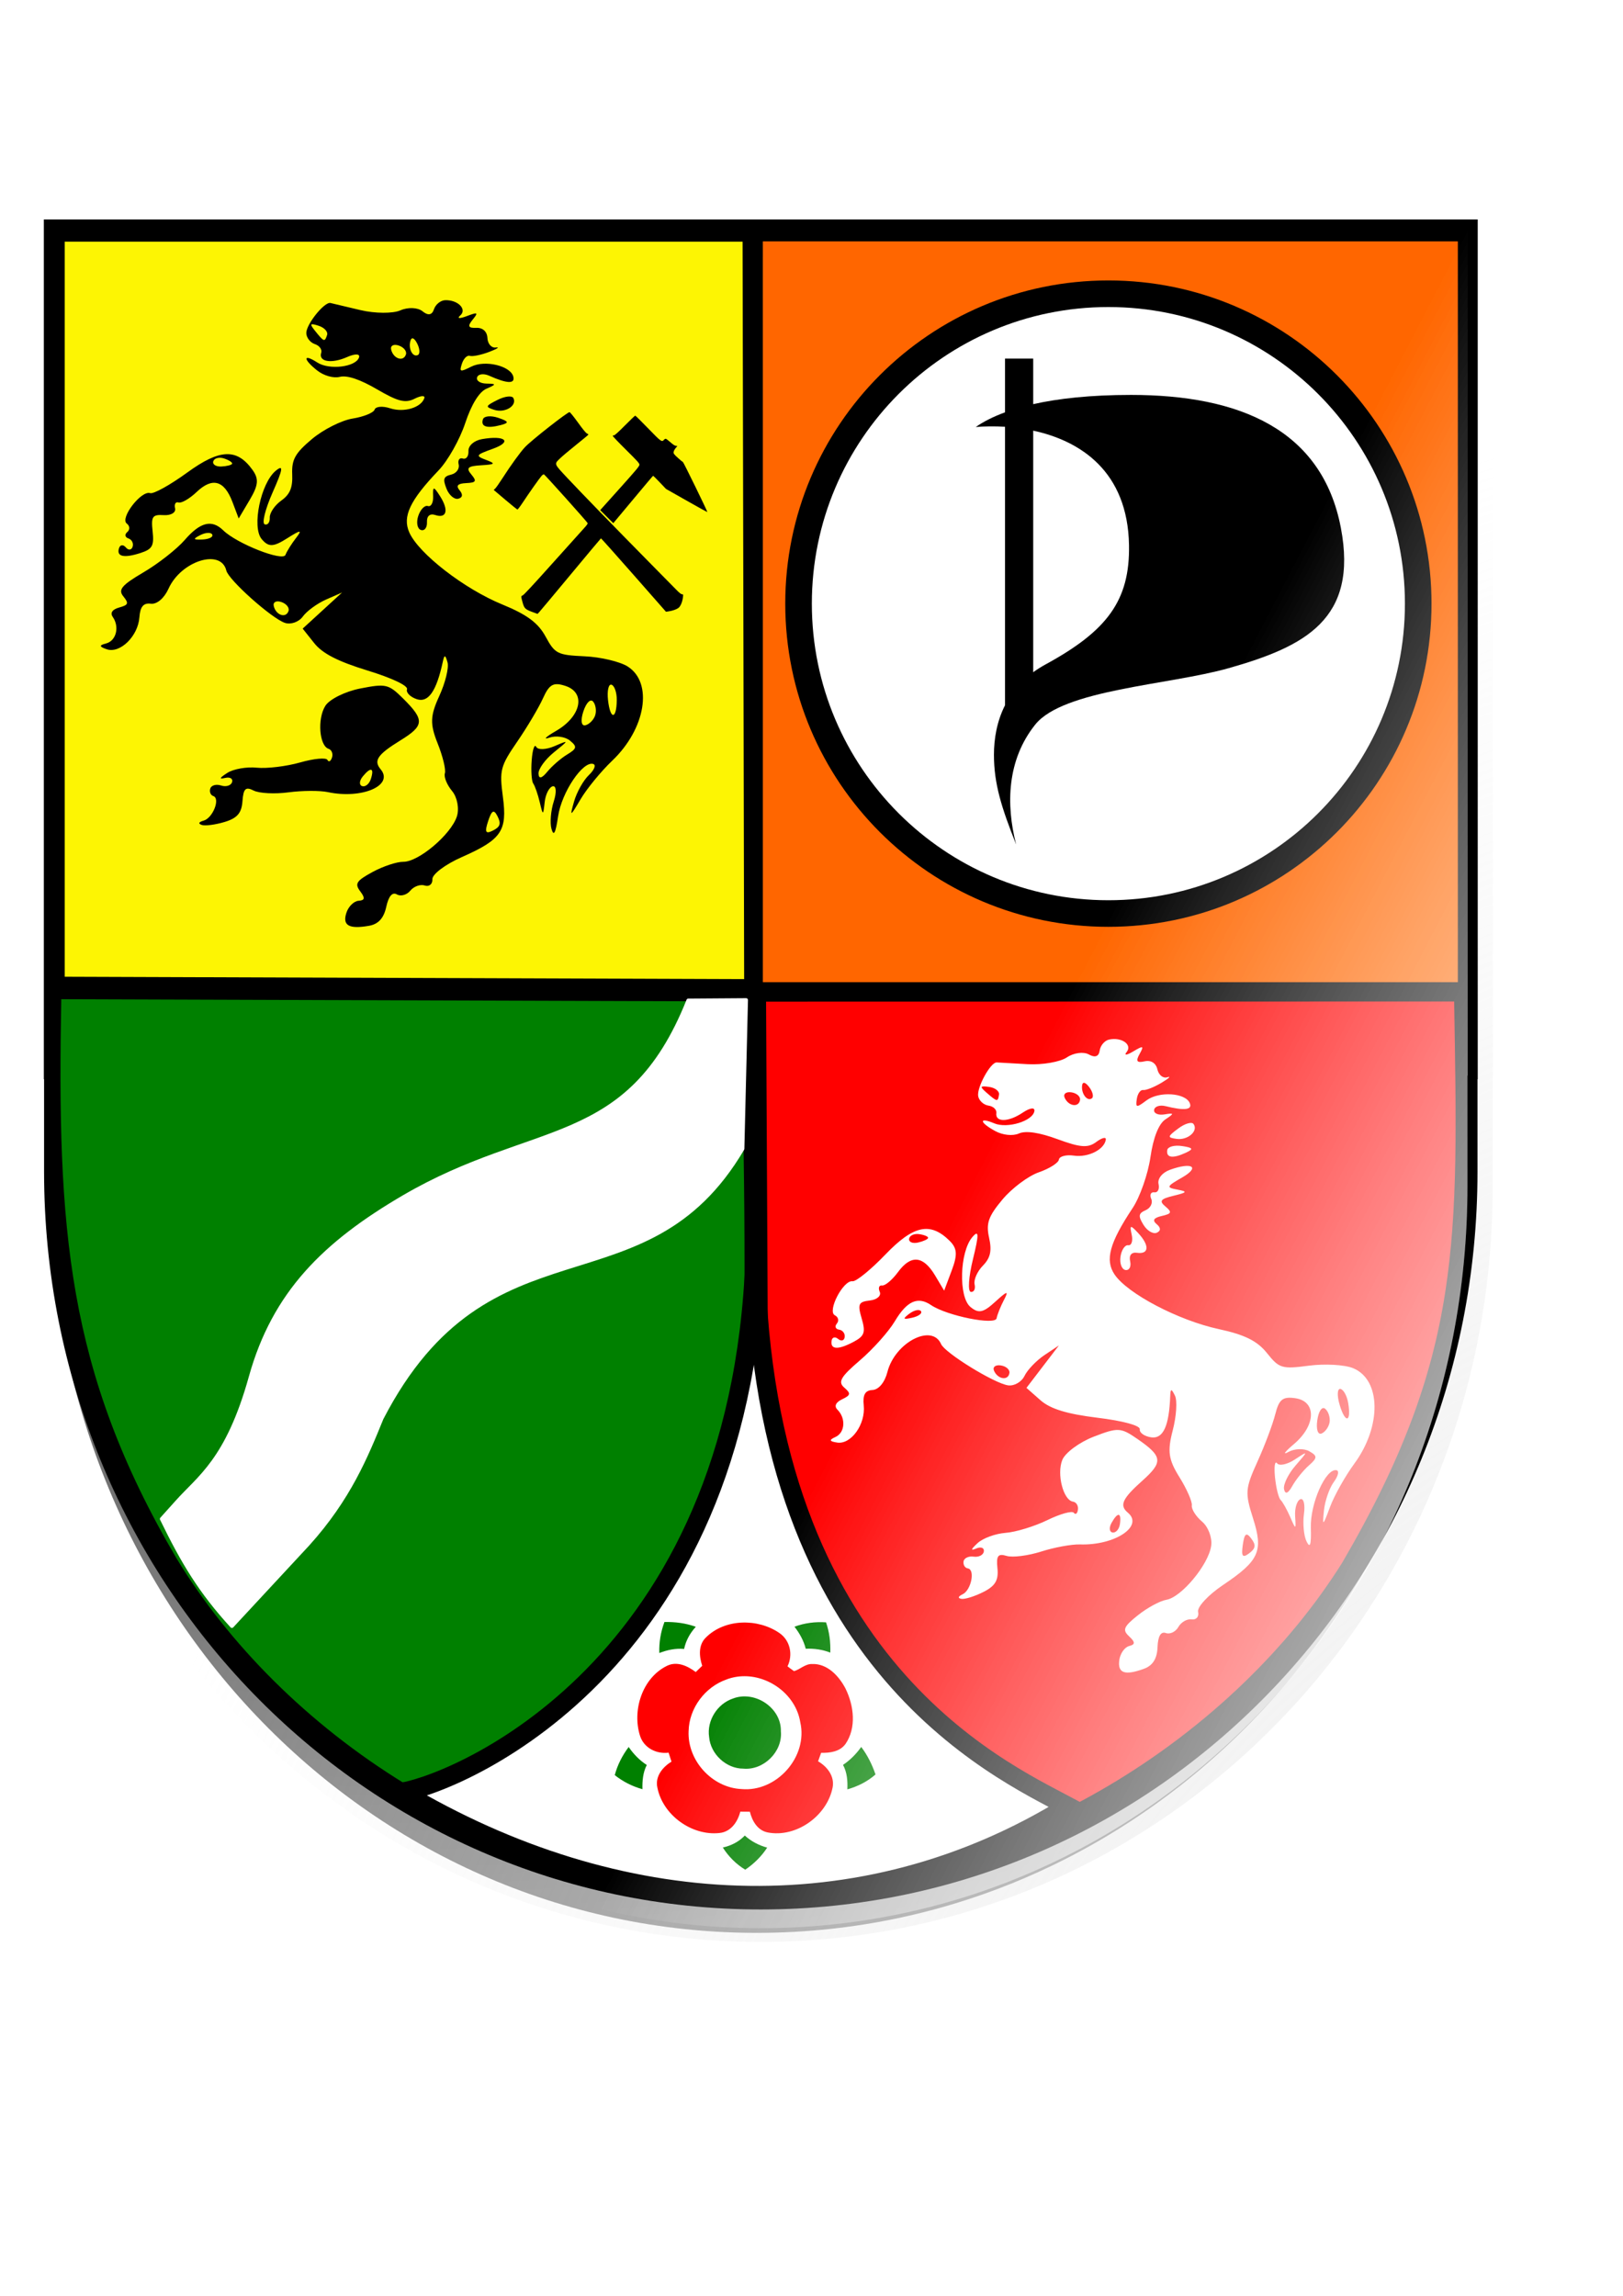 <?xml version="1.0" encoding="UTF-8" standalone="no"?>
<!-- Created with Inkscape (http://www.inkscape.org/) -->
<svg
   xmlns:a="http://ns.adobe.com/AdobeSVGViewerExtensions/3.0/"
   xmlns:dc="http://purl.org/dc/elements/1.1/"
   xmlns:cc="http://creativecommons.org/ns#"
   xmlns:rdf="http://www.w3.org/1999/02/22-rdf-syntax-ns#"
   xmlns:svg="http://www.w3.org/2000/svg"
   xmlns="http://www.w3.org/2000/svg"
   xmlns:xlink="http://www.w3.org/1999/xlink"
   xmlns:sodipodi="http://sodipodi.sourceforge.net/DTD/sodipodi-0.dtd"
   xmlns:inkscape="http://www.inkscape.org/namespaces/inkscape"
   width="210mm"
   height="297mm"
   id="svg2392"
   sodipodi:version="0.32"
   inkscape:version="0.46"
   sodipodi:docname="Wappen_nrw_herne_pp.svg"
   inkscape:output_extension="org.inkscape.output.svg.inkscape">
  <defs
     id="defs2394">
    <linearGradient
       inkscape:collect="always"
       id="linearGradient3415">
      <stop
         style="stop-color:#ffffff;stop-opacity:1;"
         offset="0"
         id="stop3417" />
      <stop
         style="stop-color:#ffffff;stop-opacity:0;"
         offset="1"
         id="stop3419" />
    </linearGradient>
    <linearGradient
       inkscape:collect="always"
       id="linearGradient3723">
      <stop
         style="stop-color:#333333;stop-opacity:1;"
         offset="0"
         id="stop3725" />
      <stop
         style="stop-color:#333333;stop-opacity:0;"
         offset="1"
         id="stop3727" />
    </linearGradient>
    <linearGradient
       inkscape:collect="always"
       id="linearGradient3691">
      <stop
         style="stop-color:#e6e6e6;stop-opacity:1;"
         offset="0"
         id="stop3693" />
      <stop
         style="stop-color:#e6e6e6;stop-opacity:0;"
         offset="1"
         id="stop3695" />
    </linearGradient>
    <inkscape:perspective
       sodipodi:type="inkscape:persp3d"
       inkscape:vp_x="0 : 526.18109 : 1"
       inkscape:vp_y="0 : 1000 : 0"
       inkscape:vp_z="744.09448 : 526.18109 : 1"
       inkscape:persp3d-origin="372.04724 : 350.78739 : 1"
       id="perspective2400" />
    <linearGradient
       gradientTransform="matrix(1.157, 0, 0, 1.157, 297.626, 127.663)"
       gradientUnits="userSpaceOnUse"
       xlink:href="#XMLID_5_"
       id="linearGradient7833"
       y2="259.361"
       x2="77.544"
       y1="217.941"
       x1="77.544" />
    <linearGradient
       gradientTransform="matrix(0.935, 0, 0, 0.935, -293.586, -9.6)"
       gradientUnits="userSpaceOnUse"
       id="XMLID_5_"
       y2="259.361"
       x2="77.544"
       y1="217.941"
       x1="77.544">
      <stop
         id="stop2243"
         offset="0"
         style="stop-color: black; stop-opacity: 1;" />
      <stop
         id="stop2245"
         offset="0.511"
         style="stop-color: black; stop-opacity: 1;" />
      <stop
         id="stop2247"
         offset="1"
         style="stop-color: rgb(69, 69, 69); stop-opacity: 1;" />
      <a:midPointStop
         style="stop-color:#000000"
         offset="0" />
      <a:midPointStop
         style="stop-color:#000000"
         offset="0.5" />
      <a:midPointStop
         style="stop-color:#000000"
         offset="0.511" />
      <a:midPointStop
         style="stop-color:#000000"
         offset="0.5" />
      <a:midPointStop
         style="stop-color:#454545"
         offset="1" />
    </linearGradient>
    <linearGradient
       spreadMethod="reflect"
       gradientTransform="matrix(0.877, 0, 0, 0.877, 291.77, 136.198)"
       gradientUnits="userSpaceOnUse"
       xlink:href="#XMLID_10_"
       id="linearGradient14383"
       y2="231.766"
       x2="121.349"
       y1="223.72"
       x1="121.349" />
    <linearGradient
       gradientTransform="matrix(0.935, 0, 0, 0.935, 7.142, -28.559)"
       gradientUnits="userSpaceOnUse"
       id="XMLID_10_"
       y2="231.766"
       x2="121.349"
       y1="223.72"
       x1="121.349">
      <stop
         id="stop2342"
         offset="0"
         style="stop-color: rgb(84, 84, 84); stop-opacity: 1;" />
      <stop
         id="stop2344"
         offset="0.349"
         style="stop-color: rgb(102, 102, 102); stop-opacity: 1;" />
      <stop
         id="stop2346"
         offset="1"
         style="stop-color: rgb(125, 125, 125); stop-opacity: 1;" />
      <a:midPointStop
         style="stop-color:#171717"
         offset="0" />
      <a:midPointStop
         style="stop-color:#171717"
         offset="0.5" />
      <a:midPointStop
         style="stop-color:#636363"
         offset="0.903" />
      <a:midPointStop
         style="stop-color:#636363"
         offset="0.5" />
      <a:midPointStop
         style="stop-color:#5C5C5C"
         offset="1" />
    </linearGradient>
    <linearGradient
       gradientTransform="matrix(1.157, 0, 0, 1.157, 297.626, 127.663)"
       gradientUnits="userSpaceOnUse"
       id="XMLID_8_"
       y2="230.985"
       x2="78.344"
       y1="217.941"
       x1="78.344">
      <stop
         id="stop2288"
         offset="0"
         style="stop-color: black; stop-opacity: 1;" />
      <stop
         id="stop2290"
         offset="1"
         style="stop-color: rgb(99, 99, 99); stop-opacity: 1;" />
      <a:midPointStop
         style="stop-color:#000000"
         offset="0" />
      <a:midPointStop
         style="stop-color:#000000"
         offset="0.5" />
      <a:midPointStop
         style="stop-color:#696969"
         offset="1" />
    </linearGradient>
    <linearGradient
       gradientTransform="matrix(1.157, 0, 0, 1.157, 297.626, 127.663)"
       gradientUnits="userSpaceOnUse"
       id="XMLID_6_"
       y2="254.085"
       x2="80.47"
       y1="223.72"
       x1="80.47">
      <stop
         id="stop2252"
         offset="0"
         style="stop-color: black; stop-opacity: 1;" />
      <stop
         id="stop2254"
         offset="0.409"
         style="stop-color: black; stop-opacity: 1;" />
      <stop
         id="stop2256"
         offset="0.909"
         style="stop-color: rgb(76, 76, 76); stop-opacity: 1;" />
      <stop
         id="stop2258"
         offset="1"
         style="stop-color: rgb(54, 54, 54); stop-opacity: 1;" />
      <a:midPointStop
         style="stop-color:#000000"
         offset="0" />
      <a:midPointStop
         style="stop-color:#000000"
         offset="0.5" />
      <a:midPointStop
         style="stop-color:#000000"
         offset="0.409" />
      <a:midPointStop
         style="stop-color:#000000"
         offset="0.5" />
      <a:midPointStop
         style="stop-color:#4C4C4C"
         offset="0.909" />
      <a:midPointStop
         style="stop-color:#4C4C4C"
         offset="0.5" />
      <a:midPointStop
         style="stop-color:#363636"
         offset="1" />
    </linearGradient>
    <linearGradient
       gradientTransform="matrix(1.157, 0, 0, 1.157, 297.626, 127.663)"
       gradientUnits="userSpaceOnUse"
       xlink:href="#XMLID_5_"
       id="linearGradient7835"
       y2="259.361"
       x2="77.544"
       y1="217.941"
       x1="77.544" />
    <linearGradient
       gradientTransform="matrix(1.157, 0, 0, 1.157, 297.626, 127.663)"
       gradientUnits="userSpaceOnUse"
       id="XMLID_4_"
       y2="256.012"
       x2="127.588"
       y1="238.288"
       x1="127.588">
      <stop
         id="stop2218"
         offset="0"
         style="stop-color: rgb(255, 123, 0); stop-opacity: 1;" />
      <stop
         id="stop2220"
         offset="0.972"
         style="stop-color: rgb(255, 169, 71); stop-opacity: 1;" />
      <stop
         id="stop2222"
         offset="1"
         style="stop-color: rgb(255, 159, 49); stop-opacity: 1;" />
      <a:midPointStop
         style="stop-color:#FF7B00"
         offset="0" />
      <a:midPointStop
         style="stop-color:#FF7B00"
         offset="0.5" />
      <a:midPointStop
         style="stop-color:#FFA947"
         offset="0.972" />
      <a:midPointStop
         style="stop-color:#FFA947"
         offset="0.5" />
      <a:midPointStop
         style="stop-color:#FF9F31"
         offset="1" />
    </linearGradient>
    <linearGradient
       gradientTransform="matrix(0.69, 0, 0, 0.569, 350.516, 267.55)"
       gradientUnits="userSpaceOnUse"
       xlink:href="#XMLID_1_"
       id="linearGradient5254"
       y2="173"
       x2="125.458"
       y1="306.082"
       x1="125.458" />
    <linearGradient
       gradientUnits="userSpaceOnUse"
       id="XMLID_1_"
       y2="173"
       x2="125.458"
       y1="306.082"
       x1="125.458">
      <stop
         id="stop2194"
         offset="0"
         style="stop-color: rgb(182, 197, 212); stop-opacity: 1;" />
      <stop
         id="stop2198"
         offset="1"
         style="stop-color: rgb(228, 235, 242); stop-opacity: 1;" />
      <a:midPointStop
         offset="0"
         style="stop-color:#BAC5CF" />
      <a:midPointStop
         offset="0.449"
         style="stop-color:#BAC5CF" />
      <a:midPointStop
         offset="1"
         style="stop-color:#DDEBF7" />
    </linearGradient>
    <inkscape:perspective
       id="perspective2526"
       inkscape:persp3d-origin="63.131561 : 15.281633 : 1"
       inkscape:vp_z="126.26312 : 22.922449 : 1"
       inkscape:vp_y="0 : 1000 : 0"
       inkscape:vp_x="0 : 22.922449 : 1"
       sodipodi:type="inkscape:persp3d" />
    <inkscape:perspective
       id="perspective10"
       inkscape:persp3d-origin="372.04724 : 350.78739 : 1"
       inkscape:vp_z="744.09448 : 526.18109 : 1"
       inkscape:vp_y="0 : 1000 : 0"
       inkscape:vp_x="0 : 526.18109 : 1"
       sodipodi:type="inkscape:persp3d" />
    <clipPath
       id="clip0">
      <rect
         id="rect7"
         y="0"
         x="0"
         height="426"
         width="406" />
    </clipPath>
    <inkscape:perspective
       id="perspective3578"
       inkscape:persp3d-origin="253.75 : 177.5 : 1"
       inkscape:vp_z="507.5 : 266.25 : 1"
       inkscape:vp_y="0 : 1000 : 0"
       inkscape:vp_x="0 : 266.25 : 1"
       sodipodi:type="inkscape:persp3d" />
    <filter
       inkscape:collect="always"
       id="filter3834">
      <feGaussianBlur
         inkscape:collect="always"
         stdDeviation="19.057"
         id="feGaussianBlur3836" />
    </filter>
    <radialGradient
       inkscape:collect="always"
       xlink:href="#linearGradient3691"
       id="radialGradient2486"
       gradientUnits="userSpaceOnUse"
       gradientTransform="matrix(0.714,-3.127,2.788,0.637,-2274.217,2870.823)"
       cx="711.666"
       cy="980.773"
       fx="711.666"
       fy="980.773"
       r="343.11" />
    <radialGradient
       inkscape:collect="always"
       xlink:href="#linearGradient3723"
       id="radialGradient2512"
       gradientUnits="userSpaceOnUse"
       gradientTransform="matrix(4.336,5.7751236e-8,1.4660106e-8,3.13,-1242.998,-1113.025)"
       cx="334.567"
       cy="488.248"
       fx="334.567"
       fy="488.248"
       r="345.703" />
    <inkscape:perspective
       id="perspective2456"
       inkscape:persp3d-origin="372.04724 : 350.78739 : 1"
       inkscape:vp_z="744.09448 : 526.18109 : 1"
       inkscape:vp_y="0 : 1000 : 0"
       inkscape:vp_x="0 : 526.18109 : 1"
       sodipodi:type="inkscape:persp3d" />
    <radialGradient
       inkscape:collect="always"
       xlink:href="#linearGradient3723"
       id="radialGradient2601"
       gradientUnits="userSpaceOnUse"
       gradientTransform="matrix(4.336,5.7751236e-8,1.4660106e-8,3.13,-1242.998,-1113.025)"
       cx="334.567"
       cy="488.248"
       fx="334.567"
       fy="488.248"
       r="345.703" />
    <radialGradient
       inkscape:collect="always"
       xlink:href="#linearGradient3723"
       id="radialGradient3408"
       gradientUnits="userSpaceOnUse"
       gradientTransform="matrix(4.336,5.7751236e-8,1.4660106e-8,3.13,-1242.998,-1118.744)"
       cx="334.567"
       cy="488.248"
       fx="334.567"
       fy="488.248"
       r="345.703" />
    <linearGradient
       inkscape:collect="always"
       xlink:href="#linearGradient3415"
       id="linearGradient3421"
       x1="919.065"
       y1="1063.165"
       x2="370.047"
       y2="777.706"
       gradientUnits="userSpaceOnUse" />
    <linearGradient
       inkscape:collect="always"
       xlink:href="#linearGradient3415"
       id="linearGradient3435"
       gradientUnits="userSpaceOnUse"
       x1="919.065"
       y1="1063.165"
       x2="370.047"
       y2="777.706"
       gradientTransform="translate(2,-2.281)" />
    <linearGradient
       inkscape:collect="always"
       xlink:href="#linearGradient3415"
       id="linearGradient3437"
       gradientUnits="userSpaceOnUse"
       x1="919.065"
       y1="1063.165"
       x2="370.047"
       y2="777.706"
       gradientTransform="translate(2,-2.281)" />
  </defs>
  <sodipodi:namedview
     id="base"
     pagecolor="#ffffff"
     bordercolor="#666666"
     borderopacity="1.0"
     inkscape:pageopacity="0.0"
     inkscape:pageshadow="2"
     inkscape:zoom="0.2799099"
     inkscape:cx="557.80909"
     inkscape:cy="305.20715"
     inkscape:document-units="px"
     inkscape:current-layer="layer1"
     showgrid="false"
     inkscape:window-width="1278"
     inkscape:window-height="734"
     inkscape:window-x="1"
     inkscape:window-y="29" />
  <g
     inkscape:label="Ebene 2"
     inkscape:groupmode="layer"
     id="layer1">
    <rect
       style="opacity:1;fill:#ffffff;fill-opacity:1;stroke:none;stroke-width:15;stroke-linejoin:round;stroke-miterlimit:4;stroke-dasharray:none;stroke-opacity:1"
       id="rect2460"
       width="778.822"
       height="1078.919"
       x="-10.718"
       y="-12.266" />
    <path
       id="path3442"
       d="M 24.344,111.866 L 24.344,528.157 L 24.46,528.157 L 24.46,582.302 C 24.46,783.269 178.592,945.059 370.047,945.059 C 561.502,945.059 715.634,783.269 715.634,582.302 L 715.634,528.157 L 715.75,528.157 L 715.75,111.866 L 24.344,111.866 z"
       style="fill:url(#radialGradient3408);fill-opacity:1;fill-rule:nonzero;stroke:none;stroke-width:7.506;stroke-linecap:butt;stroke-linejoin:miter;marker:none;stroke-miterlimit:4;stroke-dasharray:none;stroke-dashoffset:0;stroke-opacity:1;visibility:visible;display:inline;overflow:visible;filter:url(#filter3834)" />
    <path
       style="fill:url(#radialGradient2486);fill-opacity:1;fill-rule:nonzero;stroke:none;stroke-width:7.506;stroke-linecap:butt;stroke-linejoin:miter;marker:none;stroke-miterlimit:4;stroke-dasharray:none;stroke-dashoffset:0;stroke-opacity:1;visibility:visible;display:inline;overflow:visible"
       d="M 14.025,102.892 L 14.025,525.871 L 14.146,525.871 L 14.146,580.885 C 14.146,785.081 173.77,949.47 372.047,949.47 C 570.325,949.47 729.949,785.081 729.949,580.885 L 729.949,525.871 L 730.069,525.871 L 730.069,102.892 L 14.025,102.892 z"
       id="path3652" />
    <path
       style="fill:#fdf503;fill-opacity:1;fill-rule:nonzero;stroke:#000000;stroke-width:15;stroke-linecap:butt;stroke-linejoin:miter;marker:none;stroke-miterlimit:4;stroke-dasharray:none;stroke-dashoffset:0;stroke-opacity:1;visibility:visible;display:inline;overflow:visible"
       d="M 28.937,114.803 L 28.937,520.165 L 29.053,520.165 L 29.053,572.888 C 29.053,768.579 182.028,926.121 372.047,926.121 C 562.066,926.121 715.042,768.579 715.042,572.888 L 715.042,520.165 L 715.157,520.165 L 715.157,114.803 L 28.937,114.803 z"
       id="path3838" />
    <path
       style="fill:url(#radialGradient3408);fill-opacity:1;fill-rule:nonzero;stroke:none;stroke-width:7.506;stroke-linecap:butt;stroke-linejoin:miter;marker:none;stroke-miterlimit:4;stroke-dasharray:none;stroke-dashoffset:0;stroke-opacity:1;visibility:visible;display:inline;overflow:visible;filter:url(#filter3834)"
       d="M 24.344,111.866 L 24.344,528.157 L 24.46,528.157 L 24.46,582.302 C 24.46,783.269 178.592,945.059 370.047,945.059 C 561.502,945.059 715.634,783.269 715.634,582.302 L 715.634,528.157 L 715.75,528.157 L 715.75,111.866 L 24.344,111.866 z"
       id="path3701" />
    <path
       style="fill:#fdf503;fill-opacity:1;fill-rule:nonzero;stroke:#000000;stroke-width:7.506;stroke-linecap:butt;stroke-linejoin:miter;marker:none;stroke-miterlimit:4;stroke-dasharray:none;stroke-dashoffset:0;stroke-opacity:1;visibility:visible;display:inline;overflow:visible"
       d="M 27.891,114.419 L 27.891,519.78 L 28.006,519.78 L 28.006,572.503 C 28.006,768.194 180.982,925.736 371.001,925.736 C 561.02,925.736 713.995,768.194 713.995,572.503 L 713.995,519.78 L 714.111,519.78 L 714.111,114.419 L 27.891,114.419 z"
       id="schildrahmen" />
    <path
       id="eisen"
       style="fill:#000000;fill-opacity:1"
       d="M 260.748,299.381 C 256.829,297.954 256.395,297.549 255.558,294.542 C 254.773,291.722 254.774,291.328 255.562,291.155 C 256.013,291.056 260.672,286.051 269.779,275.881 C 277.23,267.562 284.279,259.72 285.445,258.455 C 287.033,256.731 287.507,256.047 287.334,255.725 C 286.847,254.814 266.524,232.139 266.005,231.928 C 265.804,231.846 265.273,232.191 264.826,232.696 C 263.796,233.857 258.749,241.008 255.697,245.629 C 254.413,247.572 253.216,249.149 253.038,249.131 C 252.86,249.114 250.176,246.951 247.076,244.325 L 241.438,239.55 L 242.194,238.843 C 242.61,238.454 244.135,236.291 245.583,234.036 C 249.8,227.473 254.434,221.069 256.743,218.614 C 259.868,215.293 277.407,201.522 278.512,201.522 C 278.796,201.522 280.381,203.468 282.64,206.592 C 285.145,210.057 286.545,211.756 287.062,211.958 C 287.478,212.121 287.777,212.375 287.727,212.522 C 287.677,212.67 284.941,214.946 281.647,217.581 C 278.352,220.215 274.794,223.22 273.74,224.258 C 270.975,226.982 270.846,226.656 277.441,233.69 C 284.06,240.752 300.562,257.74 316.922,274.336 C 323.658,281.169 330.016,287.62 331.052,288.672 C 332.263,289.9 333.155,290.584 333.549,290.584 C 334.135,290.584 334.154,290.651 333.978,292.062 C 333.683,294.421 332.764,296.547 331.714,297.296 C 330.727,298.001 328.827,298.647 326.895,298.933 L 325.686,299.112 L 309.878,281.127 C 301.184,271.236 293.989,263.178 293.888,263.221 C 293.787,263.264 287.204,271.124 279.259,280.688 C 271.313,290.252 264.377,298.544 263.845,299.116 L 262.877,300.156 L 260.748,299.381 z M 296.705,252.614 L 293.527,249.421 L 303.117,238.736 C 311.211,229.718 312.707,227.924 312.707,227.232 C 312.707,226.524 311.8,225.514 306.097,219.874 C 302.462,216.279 299.553,213.223 299.634,213.084 C 299.715,212.945 300.026,212.831 300.324,212.831 C 300.662,212.831 302.655,211.021 305.615,208.025 C 308.227,205.381 310.492,203.218 310.648,203.218 C 310.805,203.218 313.639,206.017 316.946,209.438 C 323.218,215.927 323.657,216.25 324.643,215.093 C 324.908,214.782 325.316,214.529 325.549,214.531 C 325.783,214.533 326.811,215.291 327.834,216.215 C 329.022,217.287 329.98,217.925 330.483,217.978 L 331.271,218.062 L 330.383,219.132 C 329.895,219.721 329.455,220.576 329.405,221.032 C 329.325,221.763 329.569,222.095 331.477,223.849 C 332.667,224.942 333.772,225.838 333.934,225.84 C 334.199,225.842 346.077,250.167 345.92,250.388 C 345.883,250.439 341.32,247.914 335.78,244.775 L 325.708,239.068 L 322.642,235.846 C 320.956,234.073 319.501,232.623 319.408,232.623 C 319.316,232.623 314.902,237.839 309.601,244.215 C 304.299,250.591 299.944,255.807 299.922,255.807 C 299.901,255.807 298.453,254.37 296.705,252.614 z" />
    <path
       id="ross"
       style="fill:#000000;fill-opacity:1;display:inline"
       d="M 169.415,446.252 C 170.421,443.203 173.089,440.584 175.344,440.433 C 178.445,440.226 178.643,439.095 176.157,435.792 C 173.36,432.076 174.258,430.671 182.181,426.364 C 187.301,423.58 194.068,421.331 197.218,421.367 C 204.671,421.451 220.498,408.083 223.416,399.239 C 224.671,395.434 223.631,389.836 221.105,386.799 C 218.578,383.762 216.982,379.849 217.558,378.103 C 218.134,376.358 216.542,369.777 214.02,363.479 C 210.228,354.008 210.366,350.004 214.817,340.322 C 217.776,333.884 219.592,326.478 218.852,323.864 C 217.766,320.026 217.32,319.976 216.538,323.603 C 213.445,337.957 209.445,343.717 203.85,341.871 C 200.668,340.821 198.502,338.638 199.036,337.019 C 199.614,335.265 191.791,331.552 179.669,327.827 C 165.185,323.377 157.704,319.532 153.675,314.468 L 148.017,307.358 L 157.647,298.534 L 167.276,289.71 L 159.432,293.158 C 155.117,295.055 150.013,298.784 148.089,301.445 C 146.165,304.106 142.241,305.508 139.368,304.56 C 132.911,302.43 111.781,283.58 110.676,278.965 C 108.076,268.103 88.562,274.223 82.415,287.828 C 80.291,292.529 76.732,295.549 73.755,295.178 C 70.128,294.726 68.549,296.613 68.167,301.857 C 67.496,311.073 58.709,319.665 52.212,317.457 C 48.494,316.194 48.398,315.492 51.824,314.629 C 56.822,313.371 58.564,306.545 55.14,301.632 C 53.774,299.672 54.935,297.964 58.257,297.047 C 62.806,295.791 63.094,295.021 60.301,291.57 C 57.661,288.307 59.513,286.108 70.189,279.829 C 77.414,275.58 86.471,268.478 90.315,264.045 C 97.947,255.245 103.566,253.842 109.191,259.331 C 115.845,265.824 138.332,274.678 139.607,271.306 C 140.265,269.568 142.589,265.848 144.771,263.04 C 147.968,258.928 147.121,258.961 140.421,263.208 C 133.642,267.507 131.337,267.576 127.97,263.585 C 123.043,257.747 127.501,236.184 134.881,230.148 C 138.75,226.984 138.41,229.275 133.301,240.812 C 129.694,248.955 127.982,255.897 129.459,256.384 C 130.925,256.868 132.035,255.388 131.926,253.096 C 131.816,250.804 134.324,247.072 137.499,244.801 C 141.823,241.709 143.178,238.468 142.9,231.883 C 142.595,224.687 144.35,221.561 152.571,214.657 C 158.095,210.018 167.039,205.514 172.447,204.649 C 177.854,203.785 182.697,201.809 183.208,200.259 C 183.72,198.708 187.132,198.428 190.792,199.635 C 197.496,201.847 205.97,199.323 207.51,194.657 C 207.967,193.27 205.816,193.409 202.729,194.964 C 198.212,197.24 194.632,196.341 184.392,190.358 C 176.045,185.481 169.781,183.384 166.184,184.262 C 163.015,185.037 158.301,183.69 155.017,181.072 C 148.098,175.557 148.223,172.744 155.187,177.251 C 161.045,181.042 174.033,179.457 175.582,174.761 C 176.184,172.935 173.654,172.849 169.781,174.564 C 162.111,177.961 155.632,176.896 157.089,172.478 C 157.614,170.887 156.199,168.977 153.946,168.234 C 151.692,167.49 149.822,165.069 149.792,162.854 C 149.732,158.567 158.676,147.45 161.62,148.151 C 162.585,148.38 169.181,149.944 176.278,151.626 C 183.376,153.307 192.172,153.36 195.824,151.742 C 199.501,150.114 204.318,150.316 206.619,152.197 C 209.337,154.417 211.27,154.091 212.206,151.253 C 212.993,148.866 215.462,146.852 217.692,146.777 C 223.943,146.566 228.545,151.256 225.048,154.275 C 223.326,155.761 224.746,155.902 228.205,154.589 C 233.707,152.499 234.067,152.722 231.082,156.376 C 228.553,159.471 229.021,160.487 232.894,160.302 C 236.068,160.151 238.215,162.096 238.366,165.261 C 238.503,168.125 240.35,170.22 242.47,169.917 C 244.591,169.614 243.123,170.581 239.208,172.067 C 235.294,173.553 231.038,174.421 229.751,173.996 C 228.464,173.572 226.736,175.27 225.911,177.77 C 224.548,181.903 224.961,182.039 230.457,179.27 C 237.222,175.861 249.766,178.882 251.045,184.229 C 251.895,187.781 247.944,187.602 239.193,183.694 C 236.502,182.492 233.858,182.852 233.316,184.493 C 232.775,186.134 234.846,187.512 237.919,187.555 C 242.817,187.624 242.814,187.933 237.897,190.054 C 234.332,191.592 230.538,197.745 227.491,206.931 C 224.853,214.881 219.025,225.228 214.54,229.923 C 200.436,244.686 196.714,252.551 200.154,260.32 C 204.74,270.674 227.004,287.924 245.62,295.547 C 257.675,300.483 263.161,304.546 266.793,311.228 C 271.388,319.679 272.588,320.286 285.903,320.895 C 293.716,321.252 303.185,323.492 306.944,325.873 C 319.476,333.81 315.796,356.308 299.411,371.917 C 293.962,377.108 287.002,385.582 283.945,390.748 C 278.798,399.444 278.561,399.528 280.74,391.885 C 282.035,387.345 285.273,381.557 287.935,379.023 C 290.637,376.451 291.608,374.03 290.132,373.543 C 285.101,371.883 274.675,387.372 272.935,399.091 C 271.702,407.396 270.8,409.126 269.701,405.294 C 268.863,402.371 269.363,396.317 270.813,391.839 C 272.263,387.362 272.029,384.039 270.294,384.454 C 268.558,384.87 266.791,388.341 266.366,392.169 C 265.62,398.885 265.535,398.885 263.934,392.165 C 263.022,388.336 261.603,384.259 260.781,383.106 C 259.959,381.952 259.617,376.791 260.021,371.635 C 260.424,366.479 261.409,363.559 262.209,365.147 C 263.009,366.734 267.001,366.604 271.08,364.859 C 278.42,361.718 278.418,361.75 270.844,367.879 C 266.635,371.286 263.263,375.947 263.35,378.237 C 263.454,380.98 264.918,380.676 267.639,377.349 C 269.912,374.571 274.28,370.777 277.347,368.92 C 282.159,366.006 282.345,365.07 278.705,362.095 C 276.384,360.199 271.841,359.561 268.609,360.677 C 265.377,361.793 266.895,360.295 271.982,357.347 C 284.216,350.26 286.623,338.705 276.558,335.385 C 270.653,333.437 268.634,334.536 265.554,341.378 C 263.48,345.986 257.794,355.561 252.92,362.656 C 244.688,374.637 244.189,376.555 245.92,389.572 C 248.143,406.294 245.299,410.467 225.816,419.076 C 217.765,422.634 211.336,427.472 211.452,429.888 C 211.567,432.293 209.888,433.676 207.722,432.962 C 205.556,432.247 202.381,433.378 200.667,435.476 C 198.954,437.573 195.999,438.403 194.103,437.319 C 191.845,436.03 190.043,438.139 188.887,443.424 C 187.676,448.961 185.021,451.865 180.436,452.665 C 170.607,454.38 167.357,452.489 169.415,446.252 z M 243.329,399.16 C 241.52,395.57 240.494,396.087 238.713,401.486 C 236.931,406.886 237.448,407.912 241.039,406.103 C 244.629,404.294 245.138,402.751 243.329,399.16 z M 291.052,349.789 C 291.777,347.59 291.334,344.557 290.067,343.049 C 288.756,341.488 286.689,343.568 285.266,347.881 C 283.843,352.193 284.267,355.095 286.25,354.62 C 288.166,354.162 290.326,351.988 291.052,349.789 z M 141.104,298.717 C 141.629,297.126 140.029,295.155 137.548,294.337 C 135.068,293.518 133.413,294.416 133.872,296.332 C 134.95,300.838 139.869,302.46 141.104,298.717 z M 301.621,342.291 C 301.662,338.643 300.51,335.268 299.06,334.789 C 297.611,334.311 296.834,337.67 297.335,342.253 C 298.397,351.968 301.511,351.996 301.621,342.291 z M 103.793,261.367 C 103.196,260.182 100.568,260.301 97.954,261.631 C 94.176,263.552 94.398,263.994 99.039,263.784 C 102.25,263.639 104.389,262.551 103.793,261.367 z M 159.952,163.8 C 160.477,162.209 158.622,160.176 155.83,159.281 C 151.491,157.892 151.249,158.272 154.167,161.891 C 158.462,167.22 158.788,167.328 159.952,163.8 z M 198.513,173.314 C 199.038,171.723 197.438,169.751 194.957,168.933 C 192.477,168.115 190.822,169.012 191.281,170.928 C 192.359,175.434 197.278,177.057 198.513,173.314 z M 204.051,168.031 C 202.66,165.27 201.369,164.655 200.771,166.467 C 199.498,170.329 201.79,174.878 204.358,173.584 C 205.451,173.034 205.313,170.534 204.051,168.031 z M 99.577,401.245 C 104.088,399.993 107.856,390.393 104.297,389.219 C 102.972,388.781 102.316,387.122 102.841,385.531 C 103.366,383.94 105.748,383.282 108.135,384.069 C 110.521,384.857 112.929,384.122 113.484,382.437 C 114.04,380.753 112.545,379.815 110.162,380.353 C 107.002,381.068 107.283,380.399 111.199,377.883 C 114.152,375.986 120.614,374.85 125.558,375.358 C 130.502,375.866 140.047,374.715 146.769,372.8 C 153.49,370.885 159.497,370.324 160.117,371.554 C 160.737,372.784 161.745,372.272 162.357,370.416 C 162.969,368.56 162.214,366.627 160.679,366.12 C 156.11,364.613 155.122,351.395 159.108,345.101 C 161.145,341.883 168.829,338.073 176.183,336.633 C 188.714,334.179 190.026,334.483 197.076,341.477 C 207.717,352.033 207.552,354.768 195.838,361.993 C 184.612,368.916 182.575,371.883 186.136,376.122 C 192.771,384.023 177.047,390.846 160.358,387.307 C 156.424,386.473 147.749,386.519 141.079,387.41 C 134.409,388.3 126.743,387.908 124.043,386.538 C 120.1,384.538 119.025,385.56 118.574,391.742 C 118.15,397.561 116.016,400.037 109.813,401.903 C 105.303,403.261 100.282,403.91 98.656,403.347 C 96.81,402.707 97.157,401.917 99.577,401.245 z M 181.334,380.953 C 183.167,375.397 181.36,374.801 177.395,379.654 C 175.692,381.738 175.56,383.86 177.101,384.368 C 178.642,384.877 180.547,383.34 181.334,380.953 z M 58.224,267.978 C 58.78,266.293 60.271,266.149 61.537,267.657 C 62.804,269.165 64.295,269.02 64.851,267.335 C 65.407,265.651 64.483,263.817 62.798,263.261 C 61.113,262.705 60.863,261.303 62.242,260.144 C 63.622,258.986 63.512,257.115 61.999,255.988 C 58.519,253.394 69.063,239.667 73.429,241.108 C 75.063,241.646 83.222,237.121 91.562,231.051 C 107.51,219.444 115.874,219.116 123.512,229.798 C 126.656,234.194 126.363,237.243 122.107,244.427 L 116.73,253.502 L 113.669,245.418 C 109.66,234.832 103.852,233.229 96.132,240.578 C 92.691,243.853 88.717,246.151 87.301,245.684 C 85.885,245.217 85.126,246.507 85.616,248.551 C 86.105,250.596 83.629,252.087 80.114,251.866 C 74.524,251.514 73.837,252.511 74.635,259.817 C 75.407,266.878 74.492,268.512 68.721,270.378 C 60.568,273.014 56.843,272.162 58.224,267.978 z M 113.531,226.729 C 113.737,226.104 111.953,224.948 109.567,224.161 C 107.18,223.373 104.812,223.99 104.303,225.531 C 103.795,227.072 105.579,228.228 108.267,228.1 C 110.956,227.971 113.325,227.354 113.531,226.729 z M 204.537,252.284 C 205.586,249.102 207.706,246.914 209.247,247.423 C 210.788,247.931 211.947,245.787 211.822,242.659 C 211.623,237.678 212.039,237.664 215.166,242.551 C 219.564,249.424 218.483,253.677 212.814,251.807 C 210.226,250.953 208.657,252.316 208.799,255.294 C 208.927,257.982 207.592,259.707 205.83,259.126 C 204.069,258.545 203.487,255.466 204.537,252.284 z M 218.338,238.915 C 216.479,234.181 216.894,232.951 220.649,232.053 C 223.166,231.45 224.808,229.215 224.298,227.085 C 223.788,224.956 224.709,223.655 226.344,224.194 C 227.979,224.734 229.217,223.088 229.095,220.536 C 228.969,217.905 231.836,215.381 235.721,214.703 C 247.123,212.714 250.748,215.929 241.04,219.42 C 232.645,222.438 232.383,222.857 237.645,224.847 C 242.557,226.704 242.224,227.072 235.244,227.498 C 228.751,227.895 227.802,228.783 230.473,231.964 C 233.268,235.292 232.855,235.98 227.923,236.216 C 223.799,236.413 222.858,237.474 224.779,239.762 C 226.501,241.812 226.234,243.335 224.062,243.855 C 222.159,244.31 219.583,242.087 218.338,238.915 z M 236.179,204.985 C 236.704,203.394 240.055,203.079 243.627,204.284 C 248.879,206.056 249.114,206.738 244.857,207.848 C 238.053,209.623 234.983,208.61 236.179,204.985 z M 243.351,195.514 C 246.928,193.712 250.399,193.317 251.064,194.637 C 252.972,198.424 246.909,202.11 241.636,200.37 C 237.22,198.914 237.354,198.536 243.351,195.514 z" />
    <path
       style="fill:none;fill-rule:evenodd;stroke:#000000;stroke-width:10;stroke-linecap:butt;stroke-linejoin:miter;stroke-miterlimit:4;stroke-dasharray:none;stroke-opacity:1"
       d="M 369.869,928.084 L 368.133,112.841 L 368.284,125.712"
       id="path3439"
       sodipodi:nodetypes="ccc" />
    <path
       style="fill:#ffffff;fill-rule:evenodd;stroke:#000000;stroke-width:10;stroke-linecap:butt;stroke-linejoin:miter;stroke-miterlimit:4;stroke-dasharray:none;stroke-opacity:1"
       d="M 28.973,482.564 L 715.121,484.975 L 715.121,484.975"
       id="path3441" />
    <rect
       style="fill:#ff6600;fill-opacity:1;stroke:none;stroke-width:13.1;stroke-linejoin:round;stroke-miterlimit:4;stroke-dasharray:none;stroke-opacity:1"
       id="rect3443"
       width="339.873"
       height="362.213"
       x="373.058"
       y="118.014" />
    <path
       sodipodi:type="arc"
       style="fill:#ffffff;fill-opacity:1;stroke:none;stroke-width:13.1;stroke-linejoin:round;stroke-miterlimit:4;stroke-dasharray:none;stroke-opacity:1"
       id="path3461"
       sodipodi:cx="470.79361"
       sodipodi:cy="55.387482"
       sodipodi:rx="72.429787"
       sodipodi:ry="72.429787"
       d="M 543.223,55.387 A 72.43,72.43 0 1 1 398.364,55.387 A 72.43,72.43 0 1 1 543.223,55.387 z"
       transform="matrix(2.038,0,0,2.038,-416.392,182.199)" />
    <g
       id="g3445"
       transform="matrix(2.873,0,0,2.873,-835.667,-1442.649)">
      <path
         id="use12731"
         style="fill:#000000;fill-opacity:1"
         d="M 479.535,549.868 C 509.913,549.868 534.537,574.493 534.537,604.871 C 534.537,635.248 509.913,659.873 479.535,659.873 C 449.158,659.873 424.533,635.248 424.533,604.871 C 424.533,574.493 449.158,549.868 479.535,549.868 z M 479.535,554.394 C 451.658,554.394 429.059,576.993 429.059,604.871 C 429.059,632.748 451.658,655.347 479.535,655.347 C 507.413,655.347 530.01,632.748 530.01,604.871 C 530.01,576.994 507.413,554.394 479.535,554.394 z" />
      <path
         style="fill:#000000"
         id="use12733"
         d="M 466.738,575.429 L 466.738,616.545 C 467.375,616.078 468.069,615.636 468.822,615.226 C 479.286,609.526 483.211,604.37 483.046,594.913 C 482.83,582.341 474.757,577.157 466.738,575.429 z M 461.941,563.166 L 466.738,563.166 L 466.738,570.922 C 471,569.963 476.463,569.35 483.389,569.35 C 501.909,569.35 515.922,575.268 519.107,591.966 C 522.07,607.504 513.001,612.174 500.025,615.849 C 489.774,618.751 471.876,619.463 467.08,625.459 C 462.282,631.455 462.075,639.059 463.834,645.856 C 461.356,639.627 460.056,635.559 460.056,630.598 C 460.056,627.909 460.538,624.93 461.941,622.16 L 461.941,574.771 C 460.157,574.657 458.464,574.687 456.958,574.812 C 458.226,573.928 459.866,573.074 461.941,572.312 L 461.941,563.166 z" />
    </g>
    <path
       style="fill:#ff0000;fill-rule:evenodd;stroke:#000000;stroke-width:1.661px;stroke-linecap:butt;stroke-linejoin:miter;stroke-opacity:1"
       d="M 373.8,488.907 L 711.956,488.849 C 713.808,606.295 716.499,662.663 657.102,764.477 C 605.195,847.394 497.845,920.292 376.065,921.887 L 373.8,488.907 z"
       id="path3471"
       sodipodi:nodetypes="ccccc" />
    <path
       id="path3463"
       style="fill:#ffffff;fill-opacity:1;display:inline"
       d="M 547.394,811.581 C 547.85,808.402 550.018,805.356 552.211,804.812 C 555.227,804.064 555.224,802.916 552.198,800.1 C 548.793,796.932 549.43,795.391 556.475,789.761 C 561.028,786.123 567.296,782.722 570.403,782.205 C 577.755,780.981 590.993,765.044 592.314,755.826 C 592.883,751.86 590.877,746.531 587.857,743.984 C 584.837,741.437 582.58,737.865 582.841,736.045 C 583.101,734.225 580.38,728.025 576.793,722.267 C 571.399,713.608 570.832,709.643 573.516,699.33 C 575.301,692.473 575.79,684.863 574.603,682.419 C 572.86,678.831 572.413,678.86 572.279,682.568 C 571.751,697.243 568.823,703.614 562.991,702.778 C 559.674,702.303 557.158,700.533 557.4,698.846 C 557.662,697.017 549.309,694.734 536.722,693.193 C 521.681,691.351 513.643,688.878 508.788,684.599 L 501.971,678.591 L 509.904,668.215 L 517.837,657.839 L 510.718,662.61 C 506.803,665.234 502.432,669.8 501.004,672.757 C 499.577,675.714 495.959,677.783 492.965,677.353 C 486.235,676.388 462.126,661.537 460.229,657.187 C 455.765,646.949 437.627,656.396 433.96,670.868 C 432.693,675.869 429.72,679.467 426.723,679.623 C 423.074,679.814 421.85,681.949 422.394,687.179 C 423.349,696.37 416.204,706.369 409.422,705.335 C 405.54,704.743 405.322,704.069 408.543,702.619 C 413.244,700.504 413.761,693.478 409.529,689.242 C 407.84,687.551 408.684,685.666 411.793,684.181 C 416.052,682.147 416.2,681.339 412.846,678.431 C 409.674,675.681 411.112,673.191 420.521,665.138 C 426.889,659.687 434.56,651.106 437.567,646.069 C 443.538,636.067 448.823,633.7 455.324,638.117 C 463.013,643.342 486.705,648.116 487.369,644.573 C 487.711,642.746 489.347,638.676 491.003,635.529 C 493.429,630.92 492.601,631.101 486.75,636.458 C 480.829,641.878 478.573,642.351 474.558,639.012 C 468.684,634.128 469.291,612.118 475.499,604.881 C 478.752,601.088 478.819,603.403 475.812,615.657 C 473.69,624.306 473.221,631.441 474.761,631.662 C 476.289,631.881 477.123,630.23 476.613,627.992 C 476.103,625.755 477.918,621.64 480.645,618.849 C 484.36,615.046 485.126,611.617 483.697,605.183 C 482.135,598.152 483.315,594.767 490.198,586.528 C 494.822,580.992 502.838,574.99 508.01,573.19 C 513.182,571.39 517.603,568.596 517.835,566.98 C 518.067,565.364 521.377,564.49 525.191,565.036 C 532.179,566.038 540.08,562.068 540.777,557.203 C 540.985,555.758 538.891,556.272 536.124,558.344 C 532.076,561.377 528.394,561.12 517.264,557.025 C 508.191,553.687 501.656,552.722 498.269,554.217 C 495.285,555.535 490.408,555.036 486.716,553.035 C 478.937,548.818 478.567,546.027 486.213,549.243 C 492.645,551.948 505.154,548.11 505.855,543.216 C 506.128,541.312 503.622,541.671 500.11,544.039 C 493.155,548.728 486.589,548.816 487.249,544.211 C 487.487,542.552 485.759,540.92 483.409,540.583 C 481.06,540.246 478.795,538.191 478.376,536.015 C 477.566,531.806 484.422,519.292 487.443,519.466 C 488.433,519.523 495.201,519.905 502.484,520.316 C 509.766,520.727 518.435,519.236 521.747,517.003 C 525.081,514.755 529.859,514.11 532.455,515.557 C 535.52,517.267 537.365,516.607 537.789,513.648 C 538.146,511.161 540.223,508.745 542.405,508.28 C 548.523,506.976 553.875,510.787 550.962,514.372 C 549.527,516.137 550.951,516.027 554.125,514.127 C 559.176,511.105 559.569,511.261 557.271,515.382 C 555.324,518.873 555.963,519.791 559.743,518.93 C 562.841,518.224 565.297,519.763 566.001,522.852 C 566.638,525.648 568.823,527.387 570.858,526.716 C 572.892,526.046 571.617,527.256 568.023,529.405 C 564.43,531.554 560.392,533.155 559.051,532.963 C 557.709,532.77 556.306,534.745 555.932,537.351 C 555.315,541.659 555.746,541.721 560.671,538.031 C 566.733,533.488 579.612,534.263 581.81,539.302 C 583.269,542.65 579.348,543.168 570.047,540.855 C 567.187,540.143 564.647,540.961 564.402,542.672 C 564.156,544.382 566.437,545.376 569.47,544.879 C 574.304,544.088 574.355,544.392 569.886,547.343 C 566.647,549.483 563.991,556.206 562.601,565.783 C 561.399,574.073 557.475,585.281 553.883,590.69 C 542.587,607.697 540.301,616.094 545.051,623.139 C 551.381,632.528 576.325,645.607 595.99,649.847 C 608.724,652.592 614.837,655.63 619.585,661.571 C 625.591,669.086 626.879,669.474 640.093,667.738 C 647.849,666.719 657.563,667.264 661.682,668.948 C 675.412,674.565 675.734,697.359 662.34,715.6 C 657.886,721.666 652.52,731.229 650.416,736.851 C 646.874,746.315 646.655,746.44 647.461,738.533 C 647.939,733.836 650.112,727.57 652.288,724.608 C 654.497,721.603 655.028,719.049 653.49,718.828 C 648.246,718.077 640.698,735.154 641.04,746.996 C 641.282,755.389 640.698,757.25 638.944,753.67 C 637.606,750.94 637.037,744.891 637.679,740.229 C 638.321,735.567 637.509,732.336 635.873,733.049 C 634.237,733.763 633.105,737.49 633.358,741.333 C 633.802,748.076 633.719,748.091 630.964,741.756 C 629.394,738.146 627.282,734.381 626.271,733.39 C 625.259,732.399 624.017,727.377 623.511,722.23 C 623.004,717.084 623.461,714.036 624.527,715.459 C 625.593,716.881 629.5,716.054 633.21,713.62 C 639.886,709.241 639.889,709.272 633.508,716.635 C 629.962,720.726 627.459,725.907 627.946,728.146 C 628.529,730.828 629.918,730.273 632.013,726.52 C 633.763,723.386 637.399,718.885 640.093,716.519 C 644.319,712.806 644.338,711.852 640.232,709.562 C 637.615,708.102 633.031,708.27 630.045,709.936 C 627.058,711.601 628.29,709.86 632.781,706.067 C 643.583,696.943 643.926,685.146 633.435,683.642 C 627.279,682.76 625.485,684.196 623.653,691.471 C 622.418,696.372 618.5,706.796 614.945,714.636 C 608.942,727.875 608.787,729.85 612.774,742.362 C 617.895,758.435 615.827,763.043 598.156,774.935 C 590.853,779.849 585.373,785.74 585.91,788.098 C 586.445,790.446 585.035,792.102 582.777,791.778 C 580.519,791.454 577.592,793.125 576.273,795.49 C 574.953,797.855 572.19,799.19 570.133,798.457 C 567.684,797.583 566.28,799.976 566.069,805.381 C 565.848,811.045 563.743,814.369 559.37,815.961 C 549.993,819.373 546.462,818.082 547.394,811.581 z M 611.905,752.256 C 609.494,749.038 608.575,749.727 607.768,755.356 C 606.961,760.985 607.65,761.904 610.868,759.493 C 614.085,757.082 614.316,755.474 611.905,752.256 z M 650.23,695.281 C 650.558,692.989 649.59,690.081 648.079,688.818 C 646.514,687.511 644.843,689.922 644.199,694.417 C 643.555,698.912 644.481,701.695 646.35,700.88 C 648.155,700.092 649.901,697.573 650.23,695.281 z M 493.649,671.297 C 493.887,669.638 491.966,667.978 489.381,667.608 C 486.795,667.237 485.324,668.411 486.111,670.216 C 487.963,674.463 493.09,675.198 493.649,671.297 z M 659.32,686.046 C 658.721,682.447 656.995,679.326 655.484,679.109 C 653.973,678.893 653.797,682.335 655.094,686.76 C 657.843,696.138 660.914,695.62 659.32,686.046 z M 450.366,641.068 C 449.571,640.007 447.005,640.584 444.664,642.352 C 441.281,644.906 441.578,645.302 446.11,644.282 C 449.246,643.576 451.161,642.13 450.366,641.068 z M 488.546,535.165 C 488.783,533.506 486.6,531.83 483.694,531.439 C 479.179,530.832 479.008,531.248 482.515,534.3 C 487.678,538.794 488.018,538.842 488.546,535.165 z M 528.177,537.769 C 528.415,536.11 526.494,534.45 523.908,534.08 C 521.323,533.709 519.851,534.883 520.639,536.688 C 522.491,540.935 527.618,541.67 528.177,537.769 z M 532.703,531.596 C 530.85,529.122 529.471,528.743 529.2,530.633 C 528.623,534.657 531.678,538.734 533.979,537.01 C 534.958,536.277 534.384,533.84 532.703,531.596 z M 470.746,779.518 C 474.968,777.495 476.993,767.382 473.284,766.85 C 471.902,766.652 470.966,765.133 471.204,763.475 C 471.441,761.817 473.671,760.751 476.159,761.108 C 478.647,761.465 480.888,760.319 481.14,758.563 C 481.391,756.807 479.755,756.146 477.504,757.094 C 474.518,758.351 474.677,757.644 478.091,754.48 C 480.666,752.094 486.828,749.842 491.785,749.476 C 496.742,749.109 505.937,746.302 512.218,743.238 C 518.5,740.174 524.315,738.569 525.141,739.671 C 525.967,740.773 526.869,740.092 527.147,738.157 C 527.424,736.222 526.342,734.452 524.742,734.222 C 519.979,733.54 516.688,720.7 519.508,713.804 C 520.95,710.279 527.847,705.18 534.834,702.473 C 546.741,697.859 548.085,697.929 556.253,703.578 C 568.58,712.105 568.898,714.826 558.632,723.993 C 548.794,732.778 547.309,736.056 551.558,739.605 C 559.476,746.22 545.192,755.695 528.141,755.137 C 524.122,755.006 515.589,756.573 509.178,758.619 C 502.768,760.666 495.152,761.624 492.254,760.749 C 488.021,759.471 487.142,760.666 487.782,766.831 C 488.385,772.634 486.718,775.446 480.939,778.371 C 476.737,780.498 471.908,782.018 470.207,781.749 C 468.279,781.443 468.481,780.604 470.746,779.518 z M 547.678,745.203 C 548.508,739.412 546.625,739.142 543.572,744.615 C 542.261,746.966 542.502,749.077 544.109,749.308 C 545.715,749.538 547.321,747.691 547.678,745.203 z M 406.663,655.568 C 406.915,653.812 408.357,653.408 409.869,654.671 C 411.38,655.934 412.823,655.53 413.075,653.774 C 413.326,652.017 412.096,650.374 410.339,650.122 C 408.583,649.871 408.091,648.534 409.246,647.151 C 410.401,645.769 409.965,643.947 408.277,643.102 C 404.396,641.159 412.37,625.795 416.921,626.448 C 418.623,626.692 425.862,620.806 433.008,613.368 C 446.674,599.144 454.851,597.354 464.244,606.53 C 468.11,610.307 468.356,613.36 465.426,621.179 L 461.724,631.057 L 457.293,623.635 C 451.489,613.916 445.491,613.356 439.178,621.945 C 436.365,625.773 432.856,628.732 431.38,628.52 C 429.903,628.309 429.383,629.712 430.223,631.639 C 431.064,633.566 428.888,635.469 425.388,635.867 C 419.823,636.501 419.322,637.603 421.389,644.656 C 423.387,651.472 422.773,653.241 417.418,656.09 C 409.854,660.115 406.038,659.93 406.663,655.568 z M 453.879,605.26 C 453.973,604.608 452.014,603.783 449.526,603.426 C 447.039,603.07 444.815,604.092 444.585,605.698 C 444.354,607.305 446.313,608.13 448.938,607.532 C 451.562,606.934 453.786,605.911 453.879,605.26 z M 547.956,614.459 C 548.432,611.142 550.135,608.617 551.741,608.847 C 553.348,609.077 554.113,606.763 553.441,603.705 C 552.372,598.836 552.778,598.75 556.714,603.013 C 562.249,609.008 561.931,613.385 556.021,612.538 C 553.324,612.151 552.018,613.768 552.68,616.675 C 553.278,619.299 552.266,621.231 550.43,620.968 C 548.594,620.705 547.481,617.776 547.956,614.459 z M 559.199,598.877 C 556.539,594.542 556.732,593.259 560.271,591.716 C 562.643,590.681 563.868,588.193 562.992,586.186 C 562.117,584.178 562.795,582.736 564.5,582.98 C 566.204,583.225 567.134,581.387 566.567,578.897 C 565.981,576.328 568.361,573.34 572.067,571.992 C 582.943,568.034 587.076,570.563 578.13,575.702 C 570.395,580.146 570.21,580.605 575.74,581.641 C 580.902,582.608 580.638,583.029 573.841,584.672 C 567.518,586.202 566.74,587.242 569.928,589.905 C 573.262,592.691 572.977,593.441 568.162,594.538 C 564.137,595.456 563.397,596.666 565.689,598.581 C 567.744,600.297 567.748,601.843 565.7,602.736 C 563.907,603.518 560.981,601.782 559.199,598.877 z M 570.813,562.344 C 571.051,560.686 574.296,559.787 578.023,560.348 C 583.504,561.172 583.856,561.802 579.859,563.641 C 573.472,566.581 570.272,566.122 570.813,562.344 z M 576.214,551.762 C 579.419,549.36 582.767,548.363 583.653,549.546 C 586.195,552.939 580.873,557.632 575.377,556.844 C 570.774,556.184 570.839,555.789 576.214,551.762 z" />
    <path
       style="fill:#008000;fill-rule:evenodd;stroke:#000000;stroke-width:1.656px;stroke-linecap:butt;stroke-linejoin:miter;stroke-opacity:1"
       d="M 362.091,488.824 L 29.142,487.727 C 27.028,600.795 31.725,670.633 85.542,762.255 C 136.475,846.288 241.808,920.167 361.302,921.785 C 361.663,777.316 368.747,622.699 362.091,488.824 z"
       id="path3473"
       sodipodi:nodetypes="ccccc" />
    <path
       style="fill:#ffffff;fill-opacity:1;fill-rule:evenodd;stroke:#000000;stroke-width:9.3;stroke-linecap:butt;stroke-linejoin:miter;stroke-miterlimit:4;stroke-dasharray:none;stroke-opacity:1"
       d="M 369.421,605.68 C 366.288,810.52 228.173,870.406 196.741,876.269 C 301.873,938.852 421.221,945.633 522.311,883.206 C 487.826,864.828 369.416,811.183 369.421,605.68 z"
       id="path3498"
       sodipodi:nodetypes="cccc" />
    <g
       id="g3643"
       transform="matrix(1.666,0,0,1.666,-257.117,-449.217)">
      <path
         d="M 347.87,754.765 C 347.76,751.654 348.278,748.583 349.37,745.674 C 352.497,745.605 355.622,745.999 358.572,747.073 C 356.888,748.919 355.657,751.11 355.147,753.572 C 352.643,753.345 350.193,753.862 347.87,754.765 z"
         style="fill:#008000;fill-opacity:1;fill-rule:nonzero;stroke:none"
         id="blume_nw" />
      <path
         d="M 387.543,747.048 C 390.503,745.945 393.655,745.554 396.802,745.768 C 397.805,748.627 398.158,751.633 398.056,754.657 C 395.754,753.746 393.305,753.404 390.841,753.515 C 390.244,751.125 389.034,748.983 387.543,747.048 z"
         style="fill:#008000;fill-opacity:1;fill-rule:nonzero;stroke:none"
         id="blume_no" />
      <path
         d="M 369.445,768.142 C 375.834,765.646 383.707,770.785 383.552,777.744 C 384.102,783.717 378.487,789.26 372.53,788.702 C 367.485,788.714 362.904,784.43 362.483,779.422 C 361.767,774.622 364.871,769.686 369.445,768.142 z"
         style="fill:#008000;fill-opacity:1;fill-rule:nonzero;stroke:none"
         id="blume_mitte" />
      <path
         d="M 372.05,745.84 C 368.16,746.016 364.366,747.423 361.594,750.162 C 359.266,752.354 359.544,755.739 360.459,758.522 C 359.831,759.132 359.199,759.755 358.559,760.356 C 356.175,758.569 353.074,757.088 350.134,758.522 C 342.847,762.07 339.832,771.626 342.21,779.085 C 343.341,782.635 347.021,784.467 350.592,784.018 C 350.858,784.898 351.143,785.78 351.443,786.659 C 348.838,788.208 346.564,791.045 347.296,794.256 C 348.865,802.321 357.384,808.482 365.523,807.593 C 368.875,807.271 370.869,804.337 371.635,801.328 C 372.572,801.323 373.509,801.326 374.451,801.35 C 375.114,804.05 376.675,806.803 379.624,807.418 C 388.06,809.08 397.138,802.544 398.746,794.19 C 399.355,790.92 397.142,788.098 394.468,786.55 C 394.688,785.925 395.142,784.687 395.363,784.062 C 397.954,784.119 400.849,783.734 402.501,781.486 C 405.803,776.685 404.976,770.184 402.522,765.202 C 400.601,761.512 397.163,757.799 392.656,757.998 C 390.659,757.963 389.229,759.558 387.417,760.094 C 386.757,759.64 386.116,759.168 385.496,758.675 C 387.165,755.279 386.272,751.019 383.073,748.874 C 379.938,746.72 375.939,745.663 372.05,745.84 z M 372.835,761.578 C 380.483,761.562 387.95,767.246 389.229,775.025 C 391.617,785.189 382.284,795.679 371.94,794.692 C 363.324,794.282 356.077,786.3 356.464,777.688 C 356.603,770.969 361.274,764.748 367.575,762.539 C 369.282,761.882 371.071,761.582 372.835,761.578 z"
         style="fill:#ff0000;fill-opacity:1;fill-rule:nonzero;stroke:none"
         id="blume_ring" />
      <path
         d="M 334.788,790.605 C 335.586,787.601 337.006,784.829 338.87,782.352 C 340.296,784.43 342.055,786.26 344.183,787.63 C 343.055,789.838 342.849,792.295 342.912,794.738 C 339.951,793.913 337.191,792.52 334.788,790.605 z"
         style="fill:#008000;fill-opacity:1;fill-rule:nonzero;stroke:none"
         id="blume_sw" />
      <path
         d="M 401.788,787.598 C 403.899,786.204 405.663,784.382 407.138,782.338 C 408.98,784.778 410.335,787.525 411.325,790.414 C 408.95,792.502 406.098,793.933 403.061,794.781 C 403.174,792.311 402.989,789.808 401.788,787.598 z"
         style="fill:#008000;fill-opacity:1;fill-rule:nonzero;stroke:none"
         id="blume_so" />
      <path
         d="M 372.955,808.34 C 374.83,810.042 377.081,811.218 379.526,811.882 C 377.853,814.472 375.632,816.629 373.09,818.36 C 370.398,816.741 368.188,814.493 366.506,811.852 C 368.954,811.304 371.221,810.177 372.955,808.34 z"
         style="fill:#008000;fill-opacity:1;fill-rule:nonzero;stroke:none"
         id="blume_s" />
    </g>
    <g
       id="g2570"
       inkscape:label="Ebene 1"
       transform="translate(-20.87,35.361)"
       style="fill:#ffffff">
      <path
         sodipodi:nodetypes="ccccccccssc"
         id="rect3479"
         d="M 357.451,453.791 L 385.757,453.59 L 383.99,526.35 C 335.951,608.014 260.237,556.214 207.511,658.148 C 200.01,676.566 191.624,697.311 171.416,719.692 L 134.282,759.705 C 118.986,742.986 110.465,728.894 99.957,707.306 L 107.155,699.297 C 118.057,686.974 132.042,678.846 143.44,637.933 C 154.885,596.848 179.49,572.621 218.11,549.998 C 282.25,512.425 328.138,527.19 357.451,453.791 z"
         style="fill:#ffffff;fill-opacity:1;stroke:#ffffff;stroke-width:1.799;stroke-linejoin:round;stroke-miterlimit:4;stroke-dasharray:none;stroke-opacity:1" />
    </g>
    <path
       id="path3411"
       d="M 26.344,109.585 L 26.344,525.876 L 26.46,525.876 L 26.46,580.02 C 26.46,780.988 180.592,942.777 372.047,942.777 C 563.502,942.777 717.634,780.988 717.634,580.02 L 717.634,525.876 L 717.75,525.876 L 717.75,109.585 L 26.344,109.585 z"
       style="fill:url(#linearGradient3437);fill-opacity:1;fill-rule:nonzero;stroke:none;stroke-width:7.506;stroke-linecap:butt;stroke-linejoin:miter;marker:none;stroke-miterlimit:4;stroke-dasharray:none;stroke-dashoffset:0;stroke-opacity:1;visibility:visible;display:inline;overflow:visible;filter:url(#filter3834)" />
    <path
       style="fill:url(#linearGradient3435);fill-opacity:1;fill-rule:nonzero;stroke:none;stroke-width:7.506;stroke-linecap:butt;stroke-linejoin:miter;marker:none;stroke-miterlimit:4;stroke-dasharray:none;stroke-dashoffset:0;stroke-opacity:1;visibility:visible;display:inline;overflow:visible;filter:url(#filter3834)"
       d="M 26.344,109.585 L 26.344,525.876 L 26.46,525.876 L 26.46,580.02 C 26.46,780.988 180.592,942.777 372.047,942.777 C 563.502,942.777 717.634,780.988 717.634,580.02 L 717.634,525.876 L 717.75,525.876 L 717.75,109.585 L 26.344,109.585 z"
       id="path3423" />
  </g>
</svg>
